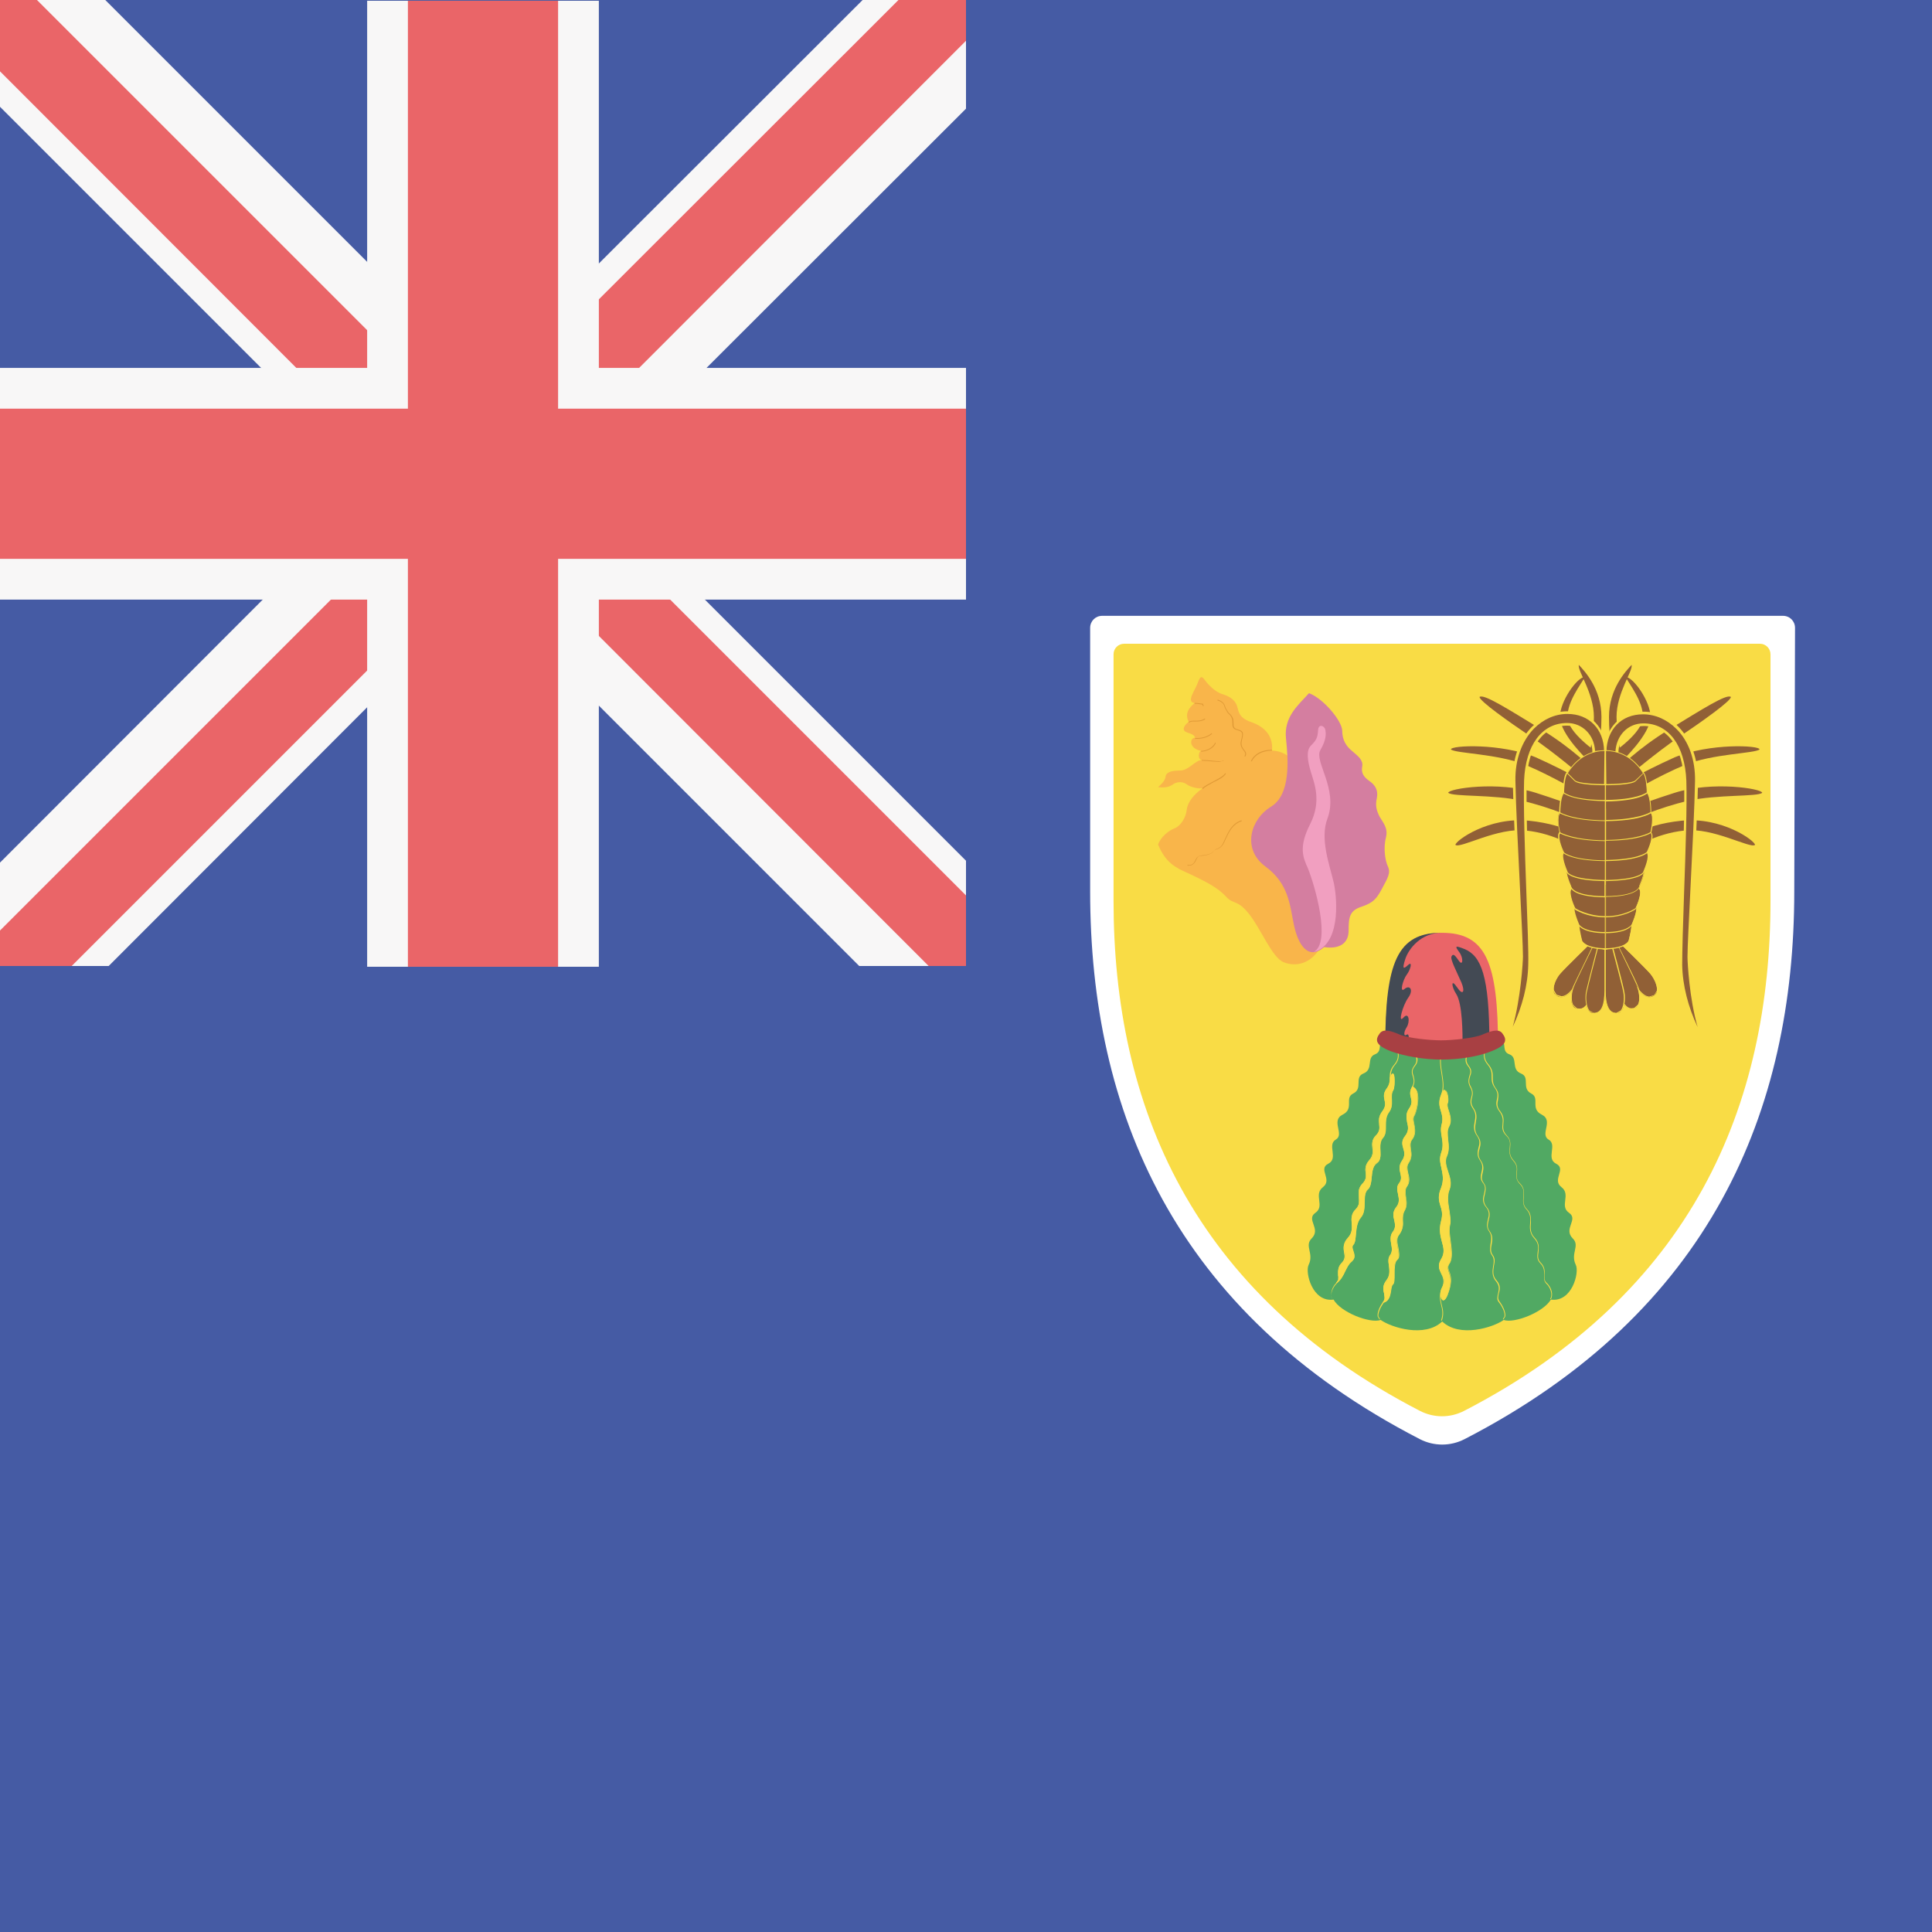 <?xml version="1.0" encoding="utf-8"?>
<!-- Generator: Adobe Illustrator 18.1.1, SVG Export Plug-In . SVG Version: 6.00 Build 0)  -->
<svg version="1.1" id="Flag" class="flag-tc" xmlns="http://www.w3.org/2000/svg" xmlns:xlink="http://www.w3.org/1999/xlink" x="0px" y="0px"
	 viewBox="0 0 512 512" style="enable-background:new 0 0 512 512;" xml:space="preserve">
<style type="text/css">
	.flag-tc .st0{fill:#455BA4;}
	.flag-tc .st1{fill:#FFFFFF;}
	.flag-tc .st2{fill:#F9DC45;}
	.flag-tc .st3{fill:#F9B54A;}
	.flag-tc .st4{fill:#D47EA0;}
	.flag-tc .st5{fill:#F19FC0;}
	.flag-tc .st6{fill:#E09A36;}
	.flag-tc .st7{fill:#51A963;}
	.flag-tc .st8{fill:#EA6568;}
	.flag-tc .st9{fill:#434A54;}
	.flag-tc .st10{fill:#A84043;}
	.flag-tc .st11{fill:#916036;}
	.flag-tc .st12{fill-rule:evenodd;clip-rule:evenodd;fill:#455BA4;}
	.flag-tc .st13{fill:#F8F7F7;}
	.flag-tc .st14{fill-rule:evenodd;clip-rule:evenodd;fill:#F8F7F7;}
	.flag-tc .st15{fill-rule:evenodd;clip-rule:evenodd;fill:#EA6568;}
</style>
<rect x="0" y="0" class="st0" width="512" height="512"/>
<path class="st1" d="M475.5,236.2c0,58.2-22.2,111.6-87.4,145.2c-3.7,1.9-8.1,1.9-11.8,0c-65.2-33.6-87.4-87-87.4-145.2v-69.8
	c0-1.8,1.4-3.2,3.2-3.2h180.4c1.8,0,3.2,1.4,3.2,3.2L475.5,236.2z"/>
<path class="st2" d="M469.2,238.7c0,54.2-20.6,103.9-81.2,135.2c-3.7,1.9-8,1.9-11.7,0c-60.6-31.3-81.2-81.1-81.2-135.2v-65.3
	c0-1.6,1.3-2.8,2.8-2.8h168.5c1.6,0,2.8,1.3,2.8,2.8V238.7z"/>
<path class="st3" d="M341.6,200.5c-1.3-0.9-2.6-1.5-4.5-1.6c0.4-4.6-2.9-6.6-5.4-7.5c-2.4-0.8-3.3-1.8-3.7-3.7
	c-0.4-1.9-1.7-3-3.9-3.7c-2.2-0.6-4.1-2.8-4.9-3.9c-0.8-1.1-1.2-0.8-1.8,0.9c-0.6,1.8-3.2,5.1-0.8,5.3c-1.7,1.4-2.6,2.9-1.6,5
	c-1.2,0.9-2,2.3-0.4,2.8c1.6,0.5,2,0.9,2.1,1.4c-1.4,0-1.8,2.8,1.6,3.5c-0.7,0.1-1,2.4,0.3,2.4c-1.9,0-3.5,2.8-5.9,2.8
	c-2.4,0-3.7,0.5-3.8,1.6c-0.1,1.1-1.4,2.3-2,2.8c1.8,0.2,2.9,0,3.9-0.7c0.9-0.7,2.5-0.9,3.6-0.1c1,0.8,3.3,1.3,4.3,1.1
	c-2.3,1.6-4,3.7-4.2,5.7c-0.2,2-1.6,4.3-3.2,4.9c-1.6,0.6-3.7,2.3-4.4,4.3c2,4.9,4.8,6.2,7.7,7.5c5,2.3,8.2,4,10.3,6.3
	c2.1,2.3,2.9,0.6,6.1,4.6c3.2,4,6.1,11.6,9.2,12.8c3.2,1.3,7.1,0.4,9.5-3.6C352,247.5,353.5,207.2,341.6,200.5z"/>
<path class="st4" d="M346.9,183.7c-2.9,3.2-6.7,6.3-6.1,12c0.6,5.7,1.3,14.9-4,18.1s-7.8,11.1-1.5,15.8c6.3,4.6,6.5,10.3,7.6,15.5
	c1.1,5.3,3.8,9.5,8,5.9c4.2,0.6,6.5-1.1,6.5-4.4c0-3.4,0.2-5.3,3.4-6.3c3.2-1.1,4-2.1,5.5-4.9c1.5-2.8,2.3-4.1,1.5-5.8
	c-0.8-1.7-1.2-5.1-0.5-7.7c0.6-2.5-0.8-3.9-1.7-5.5c-0.8-1.6-1.2-2.9-0.7-5c0.4-2.1-0.6-3.5-2.1-4.5c-1.5-1.1-2.1-2.1-1.8-3.8
	c0.3-1.7-1.1-2.7-2.6-4c-1.6-1.3-2.7-2.9-2.7-5.5C355.6,191,350.7,185.1,346.9,183.7z"/>
<path class="st5" d="M348.1,252.3c7-1.8,6.4-13.3,5.4-18.2c-1.1-4.8-3.8-11.8-1.7-17.2c2.9-7.8-3.6-15.1-1.9-18.1
	c1.7-2.9,1.5-4.5,1.3-5.5c-0.2-0.9-1.8-1.7-1.9,0.3c-0.1,2-0.6,2.7-1.9,4c-1.3,1.3-0.9,4,0,7c0.9,3,2.9,7.7-0.2,13.8
	c-3.1,6.1-1.9,8.8-0.6,11.7C348.4,234.5,352.9,249.9,348.1,252.3z"/>
<polygon class="st6" points="319,187.1 318.8,187.1 318.6,186.7 317.1,186.5 316.6,186.5 316.6,186.3 317.1,186.3 318.8,186.5 "/>
<path class="st6" d="M315.1,191.5l-0.1-0.2c0.5-0.3,1-0.3,1.7-0.3c0.8,0,1.7,0,2.6-0.6l0.1,0.2c-0.9,0.6-1.9,0.6-2.7,0.6
	C316,191.2,315.5,191.2,315.1,191.5z"/>
<path class="st6" d="M316.7,195.8v-0.2c1.1,0,2.8,0,4.4-1.3l0.1,0.2C319.6,195.8,317.8,195.8,316.7,195.8z"/>
<path class="st6" d="M318.3,199.2V199c1.2,0,3.2-0.8,3.7-2.2l0.2,0.1C321.6,198.5,319.4,199.2,318.3,199.2z"/>
<path class="st6" d="M323.1,201.9c-0.5,0-1.1-0.1-1.8-0.1c-0.9-0.1-1.9-0.2-2.8-0.2l0-0.2c0.9,0,1.9,0.1,2.8,0.2
	c1.3,0.1,2.6,0.3,2.8-0.1l0.2,0.1L323.1,201.9z"/>
<path class="st6" d="M318.8,209.1l-0.2-0.2c0.7-0.7,1.8-1.2,2.9-1.8c1.3-0.7,2.7-1.4,3.2-2.2l0.2,0.1c-0.5,0.9-1.8,1.6-3.3,2.3
	C320.6,207.9,319.4,208.4,318.8,209.1z"/>
<path class="st6" d="M330,200.5l-0.2-0.1c0.4-0.7,0.1-1.1-0.3-1.6c-0.4-0.6-1-1.2-0.6-2.6c0.5-2,0.5-2.3-1.3-2.8c-1-0.3-1-1-1-1.7
	c0-0.8,0-1.8-1.2-2.7l-0.8-1.4c-0.2-0.8-0.4-1.5-2-2l0.1-0.2c1.6,0.5,1.9,1.4,2.1,2.2l0.8,1.3c1.3,1,1.3,2,1.3,2.8
	c0,0.7,0,1.2,0.8,1.5c2,0.5,1.9,1,1.4,3.1c-0.3,1.2,0.2,1.9,0.6,2.4C330.1,199.2,330.5,199.7,330,200.5z"/>
<path class="st6" d="M331.7,201.8l-0.2-0.1c0.9-1.9,2.8-3,5.6-3v0.2C334.4,199,332.6,200,331.7,201.8z"/>
<path class="st6" d="M315.1,229.4l-0.4,0l0-0.2c0.9,0.2,1.6-0.2,2-1.1l0.1-0.2c0.3-0.6,0.6-1.1,1.6-1.2c1.3-0.1,2.7-0.4,3.1-1.1
	l0.8-0.6c0.6-0.2,1.3-0.4,1.9-1.7l0.5-1.1c0.9-1.9,1.8-4,4.3-4.8l0.1,0.2c-2.4,0.8-3.3,2.7-4.2,4.6l-0.5,1.1
	c-0.7,1.4-1.5,1.6-2.1,1.8l-0.7,0.4c-0.5,1.1-2.8,1.3-3.2,1.3c-0.9,0-1.1,0.4-1.4,1.1l-0.1,0.2C316.5,228.9,315.9,229.4,315.1,229.4
	z"/>
<path class="st7" d="M398,275.1c1.2,1.7,0,3.6,2,4.3c2.4,0.9,0.3,4,3.1,5.1c2.5,1,0,3.9,2.7,5.3c2.4,1.2-0.4,4,2.8,5.6
	c3.2,1.6-0.6,5.2,1.8,6.6c2.4,1.4-0.8,5,2,6.4c2.8,1.4-1.2,4.2,1.4,6.2c2.6,2-0.6,5,2,6.8c2.6,1.8-1.6,4.2,1,6.8c2,2-0.7,3.9,0.8,7
	c1,2-1,10-6.6,9.2c-2,3.4-9.8,6.4-12.5,5.4c-2.8,2-11.7,4.8-16.3,0.4c-4.6,4.4-13.5,1.6-16.3-0.4c-2.8,1-10.6-2-12.5-5.4
	c-5.6,0.8-7.6-7.2-6.6-9.2c1.5-3-1.2-5,0.8-7c2.6-2.6-1.6-5,1-6.8c2.6-1.8-0.6-4.8,2-6.8c2.6-2-1.4-4.8,1.4-6.2c2.8-1.4-0.4-5,2-6.4
	c2.4-1.4-1.4-5,1.8-6.6c3.2-1.6,0.4-4.4,2.8-5.6c2.7-1.3,0.2-4.3,2.7-5.3c2.8-1.1,0.7-4.2,3.1-5.1c2-0.8,0.7-2.7,2-4.4
	C372.1,277.4,390.4,279,398,275.1z"/>
<path class="st2" d="M353.1,344.3c-0.6-0.9-0.4-2.9,1-4.3c0.6-0.6,0.6-1.3,0.5-2.1c0-1-0.1-2.1,1-3.2c0.9-0.9,0.8-1.8,0.6-2.8
	c-0.2-1.1-0.3-2.4,1-3.8c1.2-1.3,1.1-2.6,1-3.9c-0.1-1.3-0.1-2.5,1-3.6c1.1-1.1,1-2.1,0.9-3.3c-0.1-1.2-0.2-2.3,0.9-3.5
	c1.1-1.1,1-2,0.9-2.9c-0.1-1-0.2-2,0.9-3.3c1.1-1.2,1-2.2,0.9-3.3c-0.1-1.1-0.2-2.2,0.9-3.3c1.1-1.1,1-2,0.9-3
	c-0.1-1-0.2-2.1,0.8-3.4c1-1.3,0.8-2.2,0.6-3.1c-0.2-0.9-0.3-1.8,0.6-3c0.8-1.1,0.8-2,0.8-2.9c0-1,0-2.1,1.2-3.5
	c1.1-1.3,1-2.3,0.9-3.3c-0.1-1-0.2-2,0.9-3.1l0.2,0.2c-1.1,1.1-1,2-0.9,2.9c0.1,1,0.2,2.1-0.9,3.4c-1.1,1.3-1.1,2.3-1.1,3.3
	c0,0.9,0,1.9-0.9,3c-0.8,1.1-0.7,2-0.5,2.9c0.2,1,0.4,2-0.7,3.3c-0.9,1.2-0.9,2.2-0.8,3.2c0.1,1,0.2,2-1,3.2c-1.1,1.1-1,2.1-0.9,3.1
	c0.1,1.1,0.2,2.2-0.9,3.5c-1.1,1.2-1,2.1-0.9,3.1c0.1,1,0.2,2-0.9,3.1c-1.1,1.1-1,2.1-0.9,3.3c0.1,1.2,0.2,2.3-0.9,3.5
	c-1,1-1,2.2-0.9,3.5c0.1,1.3,0.2,2.7-1.1,4.1c-1.2,1.3-1.1,2.5-0.9,3.6c0.1,1,0.3,2-0.7,3c-1.1,1.1-1,2.1-1,3.1
	c0,0.8,0.1,1.6-0.6,2.3c-0.9,0.9-1.8,2.9-1,4L353.1,344.3z"/>
<path class="st2" d="M365.6,349.7l-0.5-0.8c-0.2-1.1,0.6-2.8,1.5-4c0.5-0.7,0.3-1.3,0.2-2.1c-0.2-1-0.5-2.1,0.6-3.5
	c1.1-1.3,0.8-2.6,0.7-3.8c-0.2-1.1-0.3-2.1,0.3-2.9c0.6-0.8,0.5-1.8,0.3-2.8c-0.2-1.2-0.4-2.4,0.5-3.5c0.7-1,0.5-1.9,0.3-2.9
	c-0.3-1.1-0.5-2.2,0.5-3.5c1-1.2,0.7-2.3,0.5-3.4c-0.2-1-0.5-2,0.3-3c0.7-0.9,0.5-1.7,0.3-2.6c-0.2-0.9-0.5-2,0.5-3.4
	c0.8-1.2,0.6-2.2,0.3-3.1c-0.3-1-0.6-2.1,0.5-3.4c1-1.3,0.8-2.4,0.5-3.6c-0.2-1.1-0.4-2.3,0.5-3.6c0.9-1.3,0.7-2.1,0.5-2.9
	c-0.2-0.8-0.4-1.6,0.3-2.9c0.7-1.2,0.4-2,0.2-2.8c-0.3-0.8-0.5-1.6,0.4-2.8c0.8-1,0.6-1.8,0.3-2.7c-0.3-0.9-0.6-1.9,0.5-3.3l0.2,0.1
	c-1,1.3-0.7,2.2-0.4,3.1c0.3,0.9,0.5,1.8-0.4,2.9c-0.9,1.1-0.7,1.8-0.4,2.6c0.2,0.8,0.5,1.7-0.2,3c-0.6,1.2-0.5,2-0.3,2.7
	c0.2,0.8,0.4,1.7-0.5,3.1c-0.9,1.2-0.6,2.3-0.4,3.4c0.2,1.2,0.5,2.4-0.6,3.7c-1,1.3-0.7,2.2-0.4,3.2c0.3,1,0.6,2-0.4,3.3
	c-0.9,1.3-0.7,2.3-0.4,3.2c0.2,0.9,0.4,1.8-0.4,2.8c-0.7,0.9-0.5,1.8-0.3,2.8c0.3,1.1,0.6,2.3-0.5,3.6c-1,1.2-0.8,2.2-0.5,3.3
	c0.2,1,0.5,2-0.3,3.1c-0.8,1.1-0.6,2.3-0.4,3.4c0.2,1.1,0.3,2.1-0.4,3c-0.6,0.8-0.5,1.7-0.3,2.8c0.2,1.2,0.4,2.7-0.7,4
	c-1.1,1.3-0.8,2.3-0.6,3.3c0.2,0.8,0.4,1.5-0.2,2.3c-0.8,1.1-1.7,2.8-1.5,3.8l0.4,0.6L365.6,349.7z"/>
<path class="st2" d="M382.1,350l-0.2-0.1c0.6-1.7,0.3-2.9,0-4.1c-0.3-1.3-0.6-2.6,0.2-4.5c0.8-1.7,0.3-2.8-0.2-3.8
	c-0.5-1.1-1-2.1,0-3.8c1-1.6,0.7-3,0.2-4.7c-0.4-1.5-0.8-3.2-0.2-5.4c0.5-1.8,0.2-3-0.2-4.1c-0.4-1.3-0.7-2.6,0.2-4.7
	c0.8-2.1,0.4-3.7,0.1-5.2c-0.3-1.3-0.6-2.6-0.1-4c0.6-1.6,0.4-2.9,0.2-4.2c-0.2-1.1-0.4-2.3,0-3.6c0.3-1.2,0.1-2.2-0.2-3.2
	c-0.4-1.3-0.8-2.5,0-4.5c0.7-1.8,0.4-3.6,0.1-5.6c-0.3-1.8-0.6-3.7-0.1-5.7l0.2,0.1c-0.5,2-0.2,3.8,0.1,5.7c0.3,2,0.6,3.9-0.1,5.7
	c-0.8,1.9-0.4,3.1,0,4.3c0.3,1,0.6,2,0.2,3.3c-0.4,1.3-0.2,2.4,0,3.5c0.2,1.3,0.4,2.7-0.2,4.4c-0.5,1.4-0.2,2.6,0.1,3.9
	c0.4,1.5,0.8,3.2-0.1,5.3c-0.8,2.1-0.5,3.3-0.1,4.6c0.3,1.2,0.6,2.4,0.2,4.2c-0.6,2.1-0.1,3.8,0.2,5.3c0.4,1.7,0.8,3.1-0.3,4.8
	c-1,1.6-0.5,2.5,0,3.6c0.5,1,1,2.2,0.2,4c-0.8,1.8-0.5,3.1-0.2,4.4C382.4,347,382.7,348.3,382.1,350z"/>
<path class="st2" d="M411,344.3l-0.2-0.1c0.8-1.1,0-3.1-1-4c-0.7-0.7-0.6-1.5-0.6-2.3c0-1,0.1-2-1-3.1c-1-1-0.8-2-0.7-3
	c0.2-1.1,0.3-2.3-0.9-3.6c-1.3-1.4-1.2-2.8-1.1-4.1c0.1-1.2,0.1-2.4-0.9-3.5c-1.1-1.1-1-2.3-0.9-3.5c0.1-1.2,0.2-2.2-0.9-3.3
	c-1.1-1.1-1-2.1-0.9-3.1c0.1-0.9,0.2-1.9-0.9-3.1c-1.1-1.2-1-2.4-0.9-3.5c0.1-1.1,0.2-2.1-0.9-3.1c-1.2-1.2-1.1-2.1-1-3.2
	c0.1-1,0.1-2-0.8-3.2c-1.1-1.4-0.9-2.4-0.7-3.3c0.2-0.9,0.3-1.7-0.5-2.9c-0.9-1.2-0.9-2.1-0.9-3c0-1,0-2-1.1-3.3
	c-1.1-1.3-1-2.4-0.9-3.4c0.1-1,0.2-1.9-0.9-2.9l0.2-0.2c1.1,1.1,1,2.1,0.9,3.1c-0.1,1-0.2,2,0.9,3.3c1.2,1.4,1.2,2.5,1.2,3.5
	c0,0.9,0,1.8,0.8,2.9c0.9,1.2,0.7,2.1,0.6,3c-0.2,1-0.4,1.9,0.6,3.1c1,1.3,0.9,2.3,0.8,3.4c-0.1,1-0.1,1.9,0.9,3
	c1.1,1.1,1,2.2,0.9,3.3c-0.1,1-0.2,2.1,0.9,3.3c1.1,1.2,1,2.3,0.9,3.3c-0.1,1-0.2,1.9,0.9,2.9c1.1,1.1,1,2.3,0.9,3.5
	c-0.1,1.2-0.2,2.2,0.9,3.3c1.1,1.1,1,2.3,1,3.6c-0.1,1.3-0.2,2.7,1,3.9c1.3,1.4,1.1,2.6,1,3.8c-0.1,1-0.3,1.9,0.6,2.8
	c1.1,1.1,1.1,2.2,1,3.2c0,0.8-0.1,1.5,0.5,2.1C411.4,341.3,411.6,343.3,411,344.3z"/>
<path class="st2" d="M398.4,349.7l-0.1-0.2l0.4-0.6c0.2-1-0.6-2.7-1.5-3.8c-0.6-0.7-0.4-1.5-0.2-2.3c0.2-1,0.5-2-0.6-3.3
	c-1.1-1.3-0.9-2.8-0.7-4c0.2-1,0.3-2-0.3-2.8c-0.7-0.9-0.5-1.9-0.4-3c0.2-1.1,0.4-2.3-0.4-3.4c-0.8-1.1-0.5-2.1-0.3-3.1
	c0.3-1.1,0.5-2.1-0.5-3.3c-1.1-1.3-0.8-2.5-0.5-3.6c0.2-1,0.5-1.9-0.3-2.8c-0.8-1-0.6-1.9-0.4-2.8c0.2-0.9,0.5-1.9-0.4-3.2
	c-0.9-1.3-0.6-2.3-0.4-3.3c0.3-1,0.5-2-0.4-3.2c-1-1.4-0.8-2.6-0.6-3.7c0.2-1.1,0.4-2.2-0.4-3.4c-1-1.4-0.7-2.3-0.5-3.1
	c0.2-0.7,0.4-1.5-0.3-2.7c-0.7-1.3-0.4-2.2-0.2-3c0.3-0.8,0.5-1.5-0.4-2.6c-0.9-1.1-0.6-2-0.4-2.9c0.3-0.9,0.6-1.8-0.4-3.1l0.2-0.1
	c1.1,1.4,0.7,2.4,0.5,3.3c-0.3,0.8-0.5,1.6,0.3,2.7c1,1.2,0.7,2,0.4,2.8c-0.2,0.8-0.5,1.6,0.2,2.8c0.7,1.3,0.5,2.1,0.3,2.9
	c-0.2,0.8-0.4,1.6,0.5,2.9c0.9,1.3,0.7,2.5,0.5,3.6c-0.2,1.2-0.4,2.3,0.5,3.6c1,1.4,0.8,2.4,0.5,3.4c-0.3,1-0.5,1.9,0.3,3.1
	c1,1.4,0.7,2.5,0.5,3.4c-0.2,0.9-0.4,1.6,0.3,2.6c0.8,1,0.5,2,0.3,3c-0.3,1.1-0.5,2.2,0.5,3.4c1.1,1.3,0.8,2.4,0.5,3.5
	c-0.2,1-0.5,1.9,0.3,2.9c0.9,1.2,0.7,2.4,0.5,3.5c-0.2,1-0.3,2,0.3,2.8c0.7,0.9,0.5,1.9,0.3,2.9c-0.2,1.3-0.4,2.6,0.7,3.8
	c1.2,1.4,0.9,2.5,0.6,3.5c-0.2,0.8-0.3,1.4,0.2,2.1c0.9,1.2,1.7,2.9,1.5,4L398.4,349.7z"/>
<path class="st2" d="M368.5,285.5c0,0.9,0,1.8-0.8,2.9c-1.8,2.4,0.8,3.6-1.2,6.2c-2,2.6,0.4,4.2-1.8,6.4c-2.2,2.2,0.4,4.2-1.8,6.6
	c-2.2,2.4,0.4,4-1.8,6.2c-2.2,2.2,0.4,4.6-1.8,6.8c-2.2,2.2,0.4,5-2,7.6c-2.4,2.6,0.4,4.6-1.6,6.6c-2,2-0.2,4-1.6,5.4
	c2.4-1.8,2.4-4.6,4.2-6c1.8-1.4-0.6-3.4,0.4-4.4c1-1,0.2-5.2,2-7.2c1.8-2,0.2-6,1.8-7.4c1.6-1.4,0.4-5.6,2.4-7c2-1.4,0-4.8,1.6-6.6
	c1.6-1.8,0-4.6,1.6-6.8c1.6-2.2,0.1-4.2,1.2-6C369.8,288,369.8,282.2,368.5,285.5z"/>
<path class="st2" d="M354.2,340.1l-0.1-0.2c0.6-0.6,0.6-1.3,0.5-2.1c0-1-0.1-2.1,1-3.2c0.9-0.9,0.8-1.8,0.6-2.8
	c-0.2-1.1-0.3-2.4,1-3.8c1.2-1.3,1.1-2.6,1-3.9c-0.1-1.3-0.1-2.5,1-3.6c1.1-1.1,1-2.1,0.9-3.3c-0.1-1.2-0.2-2.3,0.9-3.5
	c1.1-1.1,1-2,0.9-2.9c-0.1-1-0.2-2,0.9-3.3c1.1-1.2,1-2.2,0.9-3.3c-0.1-1.1-0.2-2.2,0.9-3.3c1.1-1.1,1-2,0.9-3
	c-0.1-1-0.2-2.1,0.8-3.4c1-1.3,0.8-2.2,0.6-3.1c-0.2-0.9-0.3-1.8,0.6-3c0.8-1.1,0.8-2,0.8-2.8v0l0,0c0.4-1,0.6-1.1,0.7-1.1l0.3,0.2
	c0.4,0.7,0.3,3.7-0.1,4.3c-0.5,0.8-0.5,1.6-0.4,2.5c0.1,1.1,0.1,2.2-0.8,3.5c-0.8,1.1-0.8,2.3-0.8,3.5c0,1.2,0,2.4-0.8,3.3
	c-0.7,0.8-0.7,2-0.6,3.2c0.1,1.3,0.1,2.7-1,3.4c-1,0.7-1.2,2.2-1.3,3.7c-0.1,1.3-0.3,2.6-1.1,3.3c-0.7,0.6-0.8,1.9-0.8,3.3
	c0,1.5-0.1,3-1,4.1c-1,1.1-1.2,2.9-1.3,4.5c-0.1,1.2-0.2,2.2-0.7,2.7c-0.4,0.4-0.2,1,0,1.6c0.3,0.9,0.6,1.9-0.4,2.8
	c-0.8,0.6-1.2,1.6-1.7,2.5C356.1,337.8,355.5,339.1,354.2,340.1z M368.6,285.6c0,0.8,0,1.8-0.9,2.9c-0.8,1.1-0.7,2-0.5,2.9
	c0.2,1,0.4,2-0.7,3.3c-0.9,1.2-0.9,2.2-0.8,3.2c0.1,1,0.2,2-1,3.2c-1.1,1.1-1,2.1-0.9,3.1c0.1,1.1,0.2,2.2-0.9,3.5
	c-1.1,1.2-1,2.1-0.9,3.1c0.1,1,0.2,2-0.9,3.1c-1.1,1.1-1,2.1-0.9,3.3c0.1,1.2,0.2,2.3-0.9,3.5c-1,1-1,2.2-0.9,3.5
	c0.1,1.3,0.2,2.7-1.1,4.1c-1.2,1.3-1.1,2.5-0.9,3.6c0.1,1,0.3,2-0.7,3c-1.1,1.1-1,2.1-1,3.1l-0.2,1.6c0.9-0.9,1.3-1.9,1.8-2.8
	c0.5-1,0.9-2,1.8-2.6c1-0.7,0.7-1.7,0.4-2.5c-0.2-0.7-0.5-1.4,0-1.8c0.4-0.4,0.5-1.4,0.6-2.5c0.1-1.5,0.3-3.5,1.4-4.6
	c0.9-1,0.9-2.5,0.9-4c0-1.4,0-2.7,0.9-3.4c0.7-0.6,0.8-1.9,1-3.2c0.2-1.5,0.3-3.1,1.4-3.8c1-0.7,0.9-1.9,0.9-3.2
	c-0.1-1.2-0.1-2.4,0.7-3.3c0.8-0.9,0.8-2,0.8-3.2c0-1.2,0-2.5,0.8-3.6c0.8-1.2,0.8-2.3,0.7-3.3c0-0.9-0.1-1.8,0.4-2.7
	c0.3-0.5,0.4-3.4,0.1-4l-0.1-0.1C369.2,284.6,369,284.7,368.6,285.6z"/>
<path class="st2" d="M374.3,288c-1.4,2.6,1,3.2-0.8,5.8c-1.8,2.6,1,4.6-1,7.2s1,4-0.8,6.6c-1.8,2.6,0.8,4-0.8,6
	c-1.6,2,1.2,4-0.8,6.4c-2,2.4,0.8,4.2-0.8,6.4c-1.6,2.2,0.6,4.6-0.8,6.4c-1.4,1.8,1,4.4-1,6.8c-2,2.4,0.4,4-0.8,5.6
	c2.4-0.8,1.5-4.1,2.4-4.8c0.9-0.7-0.3-5.3,1.1-6.5c1.4-1.2-0.9-4.9,0.4-6.5c2.2-2.7,0.3-4.5,1.6-6.6c1.3-2.1-0.5-4.8,0.5-6.2
	c1.7-2.4-0.7-4.5,0.5-6.3c1.8-2.5-0.3-4.5,0.9-6.2c1.9-2.5-0.2-5,0.6-6.3C375.5,294.5,376.7,288.9,374.3,288z"/>
<path class="st2" d="M366.4,345.2l0.2-0.3c0.5-0.7,0.3-1.3,0.2-2.1c-0.2-1-0.5-2.1,0.6-3.5c1-1.3,0.8-2.6,0.7-3.8
	c-0.2-1.1-0.3-2.1,0.3-2.9c0.6-0.8,0.5-1.8,0.3-2.8c-0.2-1.2-0.4-2.4,0.5-3.5c0.7-1,0.5-1.9,0.3-2.9c-0.3-1.1-0.5-2.2,0.5-3.5
	c1-1.2,0.7-2.3,0.5-3.4c-0.2-1-0.5-2,0.3-3c0.7-0.9,0.5-1.7,0.3-2.6c-0.2-0.9-0.5-2,0.5-3.4c0.8-1.2,0.6-2.2,0.3-3.1
	c-0.3-1-0.6-2.1,0.5-3.4c1-1.3,0.8-2.4,0.5-3.6c-0.2-1.1-0.4-2.3,0.5-3.6c0.9-1.3,0.7-2.1,0.5-2.9c-0.2-0.8-0.4-1.6,0.3-2.9l0-0.1
	l0.1,0c0.6,0.2,1,0.7,1.3,1.4c0.7,2.1-0.2,5.6-0.8,6.5c-0.3,0.5-0.2,1.2,0,2c0.2,1.2,0.6,2.8-0.6,4.3c-0.5,0.7-0.4,1.5-0.3,2.4
	c0.2,1.1,0.4,2.4-0.6,3.8c-0.5,0.8-0.3,1.6-0.1,2.6c0.3,1.1,0.6,2.4-0.4,3.7c-0.4,0.6-0.3,1.5-0.2,2.5c0.2,1.2,0.4,2.5-0.3,3.7
	c-0.5,0.9-0.5,1.7-0.5,2.6c0.1,1.1,0.1,2.4-1.1,4c-0.6,0.8-0.4,2-0.1,3.3c0.2,1.3,0.5,2.6-0.3,3.2c-0.7,0.6-0.7,2.3-0.7,3.8
	c0,1.3,0,2.3-0.4,2.7c-0.3,0.2-0.4,0.8-0.5,1.5c-0.2,1.2-0.4,2.8-1.9,3.3L366.4,345.2z M374.3,288.2c-0.6,1.1-0.4,1.9-0.2,2.6
	c0.2,0.8,0.4,1.7-0.5,3.1c-0.9,1.2-0.6,2.3-0.4,3.4c0.2,1.2,0.5,2.4-0.6,3.7c-1,1.3-0.7,2.2-0.4,3.2c0.3,1,0.6,2-0.4,3.3
	c-0.9,1.3-0.7,2.3-0.4,3.2c0.2,0.9,0.4,1.8-0.4,2.8c-0.7,0.9-0.5,1.8-0.3,2.8c0.3,1.1,0.6,2.3-0.5,3.6c-1,1.2-0.8,2.2-0.5,3.3
	c0.2,1,0.5,2-0.3,3.1c-0.8,1.1-0.6,2.3-0.4,3.4c0.2,1.1,0.3,2.1-0.4,3c-0.6,0.8-0.5,1.8-0.3,2.8c0.2,1.2,0.4,2.7-0.7,4
	c-1.1,1.3-0.8,2.3-0.6,3.3c0.2,0.7,0.3,1.3,0,2c1.2-0.6,1.3-1.9,1.5-3c0.1-0.7,0.2-1.4,0.6-1.7c0.4-0.3,0.3-1.4,0.3-2.5
	c0-1.5,0-3.3,0.8-4c0.7-0.6,0.4-1.7,0.2-3c-0.2-1.3-0.5-2.6,0.2-3.5c1.2-1.5,1.1-2.7,1.1-3.8c0-0.9-0.1-1.8,0.5-2.7
	c0.7-1.1,0.5-2.4,0.3-3.5c-0.2-1-0.3-2,0.2-2.7c0.9-1.2,0.6-2.4,0.3-3.5c-0.2-1-0.4-1.9,0.2-2.7c1-1.3,0.8-2.5,0.6-3.6
	c-0.1-0.9-0.3-1.8,0.3-2.6c1.1-1.5,0.8-2.9,0.6-4.1c-0.2-0.8-0.3-1.6,0-2.1c0.6-0.9,1.5-4.4,0.8-6.3L374.3,288.2z"/>
<path class="st2" d="M382,290.2c-1.4,3.5,1,4.9,0.2,7.6c-0.8,2.8,1,4.9-0.2,7.9c-1.2,3,1.6,5.3,0,9.3c-1.6,3.9,1,4.9,0,8.8
	c-1.2,4.5,2,6.9,0,10.1c-2,3.2,2.3,4.2,0.2,7.6c-1,1.6,0.1,5.7,1.7,0.8c1.6-4.9-1.2-5.5,0.2-7.5c1.4-2-0.5-7.3,0.1-10.1
	c0.6-2.8-1.4-6.6-0.1-9.6c1.3-3-2-6.2-0.7-8.8c1.3-2.6-0.6-5.8,0.6-7.9c1.2-2.1-0.9-4.9-0.4-6.1C384.1,291.2,383.1,286.8,382,290.2z
	"/>
<path class="st2" d="M382.5,344.6l-0.5-0.4c-0.4-0.7-0.4-2.1,0.1-2.9c1-1.6,0.5-2.7-0.1-3.8c-0.6-1.1-1.1-2.2-0.1-3.8
	c1-1.6,0.7-3,0.2-4.7c-0.4-1.5-0.8-3.2-0.2-5.4c0.5-1.8,0.2-3-0.2-4.1c-0.4-1.3-0.7-2.6,0.2-4.7c0.8-2.1,0.4-3.7,0.1-5.2
	c-0.3-1.3-0.6-2.6-0.1-4c0.6-1.6,0.4-2.9,0.2-4.2c-0.2-1.1-0.4-2.3,0-3.6c0.3-1.2,0.1-2.2-0.2-3.2c-0.4-1.2-0.8-2.5,0-4.5
	c0.3-0.9,0.6-1.3,0.9-1.3l0.5,0.3c0.5,0.7,0.7,2.6,0.4,3.3c-0.2,0.4,0,1.2,0.3,2c0.4,1.2,0.8,2.8,0.1,4.1c-0.6,1-0.4,2.2-0.3,3.6
	c0.2,1.4,0.3,2.9-0.3,4.3c-0.6,1.2-0.2,2.6,0.3,4.1c0.5,1.5,1,3.1,0.4,4.7c-0.7,1.7-0.4,3.6-0.1,5.4c0.2,1.5,0.5,2.9,0.2,4.1
	c-0.3,1.2,0,2.9,0.2,4.5c0.3,2.2,0.5,4.4-0.3,5.6c-0.6,0.8-0.4,1.4-0.1,2.2c0.4,1,0.8,2.5-0.1,5.2
	C383.5,343.8,383,344.6,382.5,344.6z M382.9,289c-0.1,0-0.4,0.1-0.7,1.2c-0.8,1.9-0.4,3.1,0,4.3c0.3,1,0.6,2,0.2,3.3
	c-0.4,1.3-0.2,2.4,0,3.5c0.2,1.3,0.4,2.7-0.2,4.4c-0.5,1.4-0.2,2.6,0.1,3.9c0.4,1.5,0.8,3.2-0.1,5.3c-0.8,2.1-0.5,3.3-0.1,4.6
	c0.3,1.2,0.6,2.4,0.2,4.2c-0.6,2.1-0.1,3.8,0.2,5.3c0.4,1.7,0.8,3.1-0.3,4.8c-0.9,1.5-0.4,2.5,0.1,3.6c0.6,1.1,1.2,2.2,0.1,4
	c-0.5,0.7-0.5,2.1-0.1,2.7l0.3,0.2c0.1,0,0.6-0.2,1.3-2.2c0.9-2.7,0.4-4.1,0.1-5.1c-0.3-0.8-0.5-1.5,0.1-2.4
	c0.8-1.1,0.5-3.3,0.2-5.5c-0.2-1.6-0.4-3.3-0.2-4.6c0.3-1.2,0-2.6-0.2-4c-0.3-1.9-0.6-3.8,0.1-5.6c0.6-1.5,0.1-3-0.4-4.5
	c-0.5-1.5-1-2.9-0.3-4.3c0.7-1.3,0.5-2.8,0.3-4.2c-0.2-1.4-0.3-2.7,0.3-3.7c0.7-1.2,0.3-2.6-0.1-3.9c-0.3-0.9-0.5-1.6-0.3-2.2
	c0.3-0.7,0.1-2.4-0.4-3.1L382.9,289z"/>
<path class="st8" d="M397,277.5c0-22.5-3.2-30.3-14.9-30.3c-11.7,0-14.9,7.8-14.9,30.3H397L397,277.5z"/>
<path class="st9" d="M367.1,277.5c0-22.5,3.2-30.3,14.9-30.3c-5.4,0-8.7,4.2-9.6,7c-0.9,2.8-0.4,2.6,0.8,1.5
	c1.2-1.1,0.6,1.3-0.4,2.6c-1,1.3-2,5-0.6,3.8c1.4-1.2,2.5,0.2,1,2.3c-1.5,2.1-2.8,7-1.3,5.3c1.5-1.7,1.8,1.1,0.9,2.5
	c-0.9,1.4-0.8,2.6,0,2c0.8-0.6,0.7,2.3-0.1,3.4H367.1z"/>
<path class="st9" d="M394.7,276.2c0-17.6-2.2-22.9-6.6-24.7c-2.5-1-2.6-0.8-1.4,0.8c1.2,1.6,1,3.9-0.1,2.3c-1.1-1.6-1.5-1.9-1.9-1.2
	c-0.5,0.7,1.3,4,2.6,7c1,2.4,0.4,3.6-1.2,1.2s-1.5-0.2-0.2,1.8c1.7,2.6,1.7,10.5,1.7,13.7L394.7,276.2z"/>
<path class="st10" d="M382,280.8c4.7,0,9.8-0.8,13.2-2.2c4.1-1.6,4.3-3,2.9-4.8c-1-1.3-3.2-0.5-5.3,0.4c-2.1,0.9-7.9,1.5-10.9,1.5
	c-3,0-8.8-0.6-10.9-1.5c-2.1-0.9-4.3-1.7-5.3-0.4c-1.4,1.8-1.2,3.2,2.9,4.8C372.2,279.9,377.3,280.8,382,280.8z"/>
<path class="st11" d="M427.4,251c0,0,3.1,5.3,5.3,9.2c2.2,3.9,4.1,4.7,5.7,3.6c1.6-1.1,0.2-4.3-1.1-5.8c-1.3-1.5-8.5-8.5-8.5-8.5
	L427.4,251z"/>
<path class="st2" d="M437.1,264.3c-1.4,0-2.8-1.3-4.5-4.1c-2.2-3.9-5.3-9.2-5.3-9.2l0-0.1l1.6-1.7l0.1,0.1c0.1,0.1,7.2,7,8.5,8.5
	c1,1.2,2,3.2,1.8,4.6l-0.8,1.4L437.1,264.3z M427.6,251c0.4,0.7,3.2,5.5,5.3,9.1c1.6,2.7,3,4,4.2,4l1.3-0.4l0.7-1.2
	c0.2-1.4-0.8-3.3-1.7-4.4c-1.2-1.4-7.5-7.6-8.4-8.4L427.6,251z"/>
<path class="st11" d="M426.7,251.4c0,0,1.2,6.1,2.1,10.5c0.9,4.4,2.3,5.9,4.2,5.4c1.9-0.5,1.6-4,0.8-5.8c-0.8-1.9-5.3-11-5.3-11
	L426.7,251.4z"/>
<path class="st2" d="M432.4,267.5L432.4,267.5c-1.7,0-2.9-1.8-3.7-5.6c-0.9-4.4-2.1-10.5-2.1-10.5l0-0.1l2.1-1l0.1,0.1
	c0,0.1,4.6,9.1,5.3,11c0.6,1.5,0.9,3.7,0.2,5l-1.1,1L432.4,267.5z M426.9,251.4c0.2,0.8,1.3,6.3,2.1,10.4c0.7,3.6,1.9,5.4,3.4,5.4
	l0.7-0.1l1-0.9c0.6-1.2,0.3-3.4-0.2-4.8c-0.7-1.7-4.7-9.8-5.2-10.9L426.9,251.4z"/>
<path class="st11" d="M425.4,251.6c0,0,0,6.2,0,10.7c0,4.5,1.1,6.3,3.1,6.2c2-0.1,2.3-3.5,2-5.5c-0.4-2-3-11.9-3-11.9L425.4,251.6z"
	/>
<path class="st2" d="M428.4,268.6c-2.1,0-3.1-2.1-3.1-6.3c0-4.5,0-10.7,0-10.7v-0.1l2.2-0.5l0,0.1c0,0.1,2.7,9.9,3,11.9
	c0.3,1.6,0.1,3.8-0.8,5l-1.3,0.7L428.4,268.6z M425.5,251.7c0,0.8,0,6.4,0,10.6c0,4.2,1,6.2,2.9,6.1l1.1-0.6c0.8-1,1-3.2,0.7-4.8
	c-0.3-1.8-2.7-10.6-3-11.8L425.5,251.7z"/>
<path class="st11" d="M423.4,251c0,0-3.1,5.3-5.3,9.2c-2.2,3.9-4.1,4.7-5.7,3.6c-1.6-1.1-0.2-4.3,1.1-5.8c1.3-1.5,8.5-8.5,8.5-8.5
	L423.4,251z"/>
<path class="st2" d="M413.7,264.3l-1.4-0.5l-0.8-1.4c-0.2-1.4,0.8-3.4,1.8-4.6c1.3-1.5,8.4-8.4,8.5-8.5l0.1-0.1l1.6,1.6
	c0.1,0.1,0.1,0.1-5.3,9.3C416.6,262.9,415.1,264.3,413.7,264.3z M421.9,249.6c-0.8,0.8-7.2,7-8.4,8.4c-1,1.1-1.9,3-1.7,4.4l0.7,1.2
	l1.3,0.4c1.3,0,2.7-1.3,4.2-4c2.1-3.6,4.9-8.4,5.3-9.1L421.9,249.6z"/>
<path class="st11" d="M424.1,251.4c0,0-1.2,6.1-2.1,10.5c-0.9,4.4-2.3,5.9-4.2,5.4c-1.9-0.5-1.6-4-0.8-5.8c0.8-1.9,5.3-11,5.3-11
	L424.1,251.4z"/>
<path class="st2" d="M418.5,267.5l-0.7-0.1l-1.1-1c-0.6-1.3-0.4-3.5,0.2-5c0.8-1.8,5.3-10.9,5.3-11l0.1-0.1l2.1,1l0,0.1
	c0,0-1.2,6.1-2.1,10.5C421.4,265.6,420.2,267.5,418.5,267.5z M422.3,250.6c-0.5,1.1-4.5,9.1-5.2,10.9c-0.6,1.4-0.8,3.6-0.2,4.8
	l1,0.9l0.7,0.1c1.6,0,2.7-1.8,3.4-5.4c0.8-4.1,1.9-9.6,2.1-10.4L422.3,250.6z"/>
<path class="st11" d="M425.4,251.6c0,0,0,6.2,0,10.7c0,4.5-1.1,6.3-3.1,6.2c-2-0.1-2.3-3.5-2-5.5c0.4-2,3-11.9,3-11.9L425.4,251.6z"
	/>
<path class="st2" d="M422.5,268.6l-0.1,0l-1.3-0.7c-0.9-1.1-1.1-3.4-0.8-5c0.4-2,3-11.8,3-11.9l0-0.1l2.2,0.5v0.1c0,0,0,6.2,0,10.7
	C425.5,266.5,424.5,268.6,422.5,268.6z M423.5,251.2c-0.3,1.1-2.6,9.9-3,11.8c-0.3,1.5-0.1,3.7,0.7,4.8l1.1,0.6
	c2,0.1,2.9-1.9,2.9-6.1c0-4.2,0-9.8,0-10.6L423.5,251.2z"/>
<path class="st11" d="M428.8,203.8c0,0,5-5.3,13.7-10.6c8.7-5.3,15.1-9.4,16.2-8.5c0,1.1-7.5,6.4-13.7,10.6
	c-6.2,4.2-13.7,10.6-13.7,10.6L428.8,203.8z"/>
<path class="st11" d="M429.4,208.1c0,0,4.9-3.1,14.4-7.4c9.3-3.8,22.5-3.2,22.5-2.1c-1.2,1.1-12.5,1.1-20,4.2
	c-7.1,3-14.4,7.4-14.4,7.4L429.4,208.1z"/>
<path class="st11" d="M429.4,215.4c0,0,4.3-2.1,14.4-5.3c10-3.2,23.2-1.1,23.2,0c-1.2,1.1-12,0.4-19.5,2.1
	c-7.7,1.7-15.6,5.3-15.6,5.3L429.4,215.4L429.4,215.4z"/>
<path class="st11" d="M429.9,222.8c0,0,5-4.2,15.7-5.3c10.7-1.1,19.5,5.3,19.5,6.4c-1.2,1.1-11.2-4.7-18.7-3.8
	c-7.9,0.8-13.9,4.9-13.9,4.9L429.9,222.8z"/>
<path class="st11" d="M427.4,199.5c0,0,8-5.3,8-9.5c0-4.2-3.5-8.5-4.6-10.6c2,0,6.6,6.4,6.6,10.6c0,4.6-7.6,11.7-7.6,11.7
	L427.4,199.5z"/>
<path class="st11" d="M427.4,199.5c0,0-1-3.2-1-9.5c0-7.4,4.4-12.1,6-13.8c0.4,1.6-4,7.4-4,13.8c0,4.6,1.5,11.7,1.5,11.7
	L427.4,199.5z"/>
<path class="st11" d="M422,203.8c0,0-5-5.3-13.7-10.6c-8.7-5.3-15.1-9.4-16.2-8.5c0,1.1,7.5,6.4,13.7,10.6
	c6.2,4.2,13.7,10.6,13.7,10.6L422,203.8z"/>
<path class="st11" d="M421.4,208.1c0,0-4.9-3.1-14.4-7.4c-9.3-3.8-22.5-3.2-22.5-2.1c1.2,1.1,12.5,1.1,20,4.2
	c7.1,3,14.4,7.4,14.4,7.4L421.4,208.1z"/>
<path class="st11" d="M421.4,215.4c0,0-4.3-2.1-14.4-5.3c-10-3.2-23.2-1.1-23.2,0c1.2,1.1,12,0.4,19.5,2.1
	c7.7,1.7,15.6,5.3,15.6,5.3L421.4,215.4L421.4,215.4z"/>
<path class="st11" d="M420.9,222.8c0,0-5-4.2-15.7-5.3c-10.7-1.1-19.5,5.3-19.5,6.4c1.2,1.1,11.2-4.7,18.7-3.8
	c7.9,0.8,13.9,4.9,13.9,4.9L420.9,222.8z"/>
<path class="st11" d="M423.4,199.5c0,0-8-5.3-8-9.5c0-4.2,3.5-8.5,4.6-10.6c-2,0-6.6,6.4-6.6,10.6c0,4.6,7.6,11.7,7.6,11.7
	L423.4,199.5z"/>
<path class="st11" d="M423.4,199.5c0,0,1-3.2,1-9.5c0-7.4-4.4-12.1-6-13.8c-0.4,1.6,4,7.4,4,13.8c0,4.6-1.5,11.7-1.5,11.7
	L423.4,199.5z"/>
<path class="st11" d="M451.6,275.8c-3.1-7.3-4-20.2-4-22.3c0-6,1.9-35,2-46.7c0.1-11.6-7-18-14.1-18c-6,0-10.1,4.2-10.1,10.6h3
	c0-4.2,3-7.4,7-7.4c6,0,10.7,5,11.1,14.8c0.4,11.4-1.2,40.9-1,48.8C445.7,263.6,448.4,270.6,451.6,275.8z"/>
<path class="st2" d="M451.3,276c-3.7-6.2-5.9-13.4-6.1-20.3c-0.1-3.4,0.2-10.7,0.5-19.2c0.4-10.9,0.8-23.2,0.6-29.6
	c-0.4-9-4.5-14.5-10.7-14.5c-3.8,0-6.7,3.1-6.7,7.1v0.3h-3.7v-0.3c0-6.5,4.2-10.9,10.4-10.9c3.4,0,6.7,1.4,9.3,4.1
	c3.3,3.4,5.1,8.5,5.1,14.3c-0.1,6.4-0.7,18-1.2,28.3c-0.4,8.4-0.8,15.7-0.8,18.4c0,1.6,0.8,14.6,4,22.1L451.3,276z M435.5,191.7
	c6.7,0,11,5.8,11.4,15.2c0.2,6.5-0.2,18.8-0.6,29.7c-0.3,8.4-0.5,15.7-0.5,19.1c0.1,5.5,1.6,11.2,4.1,16.5
	c-2.2-7.5-2.7-17.2-2.7-18.6c0-2.7,0.4-10,0.8-18.4c0.5-10.2,1.1-21.8,1.2-28.2c0.1-5.7-1.7-10.6-4.9-13.8c-2.5-2.5-5.6-3.9-8.9-3.9
	c-5.7,0-9.6,4-9.7,10h2.4C428.3,194.9,431.4,191.7,435.5,191.7z"/>
<path class="st11" d="M399.3,275.8c3.1-7.3,4-20.2,4-22.3c0-6-1.9-35-2-46.7c-0.1-11.6,7-18,14.1-18c6,0,10.1,4.2,10.1,10.6h-3
	c0-4.2-3-7.4-7-7.4c-6,0-10.7,5-11.1,14.8c-0.4,11.4,1.2,40.9,1,48.8C405.1,263.6,402.4,270.6,399.3,275.8z"/>
<path class="st2" d="M399.5,276l-0.6-0.3c3.2-7.5,4-20.6,4-22.1c0-2.7-0.4-10-0.8-18.4c-0.5-10.2-1.1-21.9-1.2-28.3
	c-0.1-5.8,1.7-10.9,5.1-14.3c2.6-2.6,5.9-4.1,9.3-4.1c6.2,0,10.4,4.4,10.4,10.9v0.3h-3.7v-0.3c0-4-2.9-7.1-6.7-7.1
	c-6.3,0-10.4,5.6-10.7,14.5c-0.2,6.4,0.2,18.8,0.6,29.6c0.3,8.4,0.5,15.7,0.5,19.2C405.4,262.6,403.3,269.8,399.5,276z M415.4,189.2
	c-3.3,0-6.4,1.4-8.9,3.9c-3.2,3.3-5,8.2-4.9,13.8c0.1,6.4,0.7,18,1.2,28.2c0.4,8.4,0.8,15.7,0.8,18.4c0,1.4-0.6,11.1-2.7,18.6
	c2.5-5.3,4-11,4.1-16.5c0.1-3.4-0.2-10.7-0.5-19.1c-0.4-10.9-0.8-23.2-0.6-29.7c0.4-9.3,4.7-15.2,11.4-15.2c4.1,0,7.2,3.2,7.4,7.4
	h2.4C425,193.2,421.1,189.2,415.4,189.2z"/>
<path class="st11" d="M425.4,251.4c5.6-0.1,6.2-2.1,6.2-2.1s1.2-4.2,0.6-5.3c-0.6-1.1-6.9-1.1-6.9-1.1V251.4z"/>
<path class="st2" d="M425.3,251.6v-8.7h0.1c0.6,0,6.3,0,7,1.1c0.6,1.1-0.6,5.2-0.6,5.4c0,0.1-0.7,2.1-6.4,2.2L425.3,251.6z
	 M425.6,243.1v8.2c5.3-0.1,6-2,6-2c0.3-1.2,1.1-4.4,0.6-5.2C431.7,243.3,427.4,243.1,425.6,243.1z"/>
<path class="st11" d="M425.4,247.2c6,0,7-2.1,7-2.1s2-4.2,1-5.3c-1-1.1-8-1.1-8-1.1V247.2z"/>
<path class="st2" d="M425.4,247.3h-0.1v-8.7h0.1c0.3,0,7.1,0,8.1,1.1c1.1,1.1-0.9,5.3-1,5.4C432.5,245.2,431.5,247.3,425.4,247.3z
	 M425.6,238.8v8.2c5.7,0,6.8-2,6.8-2c0.5-1.2,1.8-4.3,1-5.2C432.6,239,427.6,238.8,425.6,238.8z"/>
<path class="st11" d="M425.4,243c5,0,8-2.1,8-2.1s2-4.2,1-5.3c-1-1.1-9.1-1.1-9.1-1.1V243z"/>
<path class="st2" d="M425.4,243.1h-0.1v-8.7h0.1c0.3,0,8.1,0,9.1,1.1c1.1,1.1-0.9,5.3-1,5.4l0,0l0,0
	C433.5,241,430.4,243.1,425.4,243.1z M425.6,234.6v8.2c4.6,0,7.5-1.9,7.8-2.1c0.6-1.2,1.8-4.3,1-5.1
	C433.6,234.8,427.9,234.6,425.6,234.6z"/>
<path class="st11" d="M425.4,237.6c9.1-0.1,9.1-2.7,9.1-2.7s2-4.2,1-5.3c-1-1.1-10.1-0.5-10.1-0.5V237.6z"/>
<path class="st2" d="M425.3,237.8V229l0.1,0c0,0,2.6-0.2,5.1-0.2c3,0,4.6,0.2,5,0.7c1,1.1-0.8,5-1,5.4c0,0.3-0.5,2.7-9.2,2.8
	L425.3,237.8z M425.6,229.3v8.2c8.6-0.1,8.8-2.6,8.8-2.6l0-0.1c0.5-1.2,1.8-4.3,1-5.2c-0.2-0.2-1.1-0.6-4.9-0.6
	C428.3,229.1,426.1,229.2,425.6,229.3z"/>
<path class="st11" d="M425.4,233.4c9.1-0.1,10.1-2.1,10.1-2.1s2-4.2,1-5.3c-1-1.1-11.1-1.1-11.1-1.1V233.4z"/>
<path class="st2" d="M425.3,233.5v-8.7h0.1c0.4,0,10.1,0,11.2,1.1c1.1,1.1-0.9,5.3-1,5.4c0,0.1-1.1,2.1-10.2,2.2L425.3,233.5z
	 M425.6,225v8.2c8.7-0.1,9.8-2,9.8-2c0.5-1.2,1.8-4.3,1-5.2C435.6,225.2,428.4,225.1,425.6,225z"/>
<path class="st11" d="M425.4,228.1c9.1-0.1,11.1-2.1,11.1-2.1s2-4.2,1-5.3c-1-1.1-12.1-1.1-12.1-1.1V228.1z"/>
<path class="st2" d="M425.3,228.2v-8.7h0.1c1.1,0,11.1,0,12.2,1.1c1.1,1.1-0.9,5.3-1,5.4l0,0c-0.1,0.1-2.1,2.1-11.2,2.2L425.3,228.2
	z M425.6,219.7v8.2c8.4-0.1,10.6-1.9,10.8-2.1c0.6-1.2,1.8-4.3,1-5.1C436.6,219.9,428.7,219.7,425.6,219.7z"/>
<path class="st11" d="M425.4,222.8c9.1-0.1,12.1-2.1,12.1-2.1s1-4.2,0-5.3c-1-1.1-12.1-1.1-12.1-1.1V222.8z"/>
<path class="st2" d="M425.3,222.9v-8.7h0.1c1.1,0,11.1,0,12.2,1.1c1,1.1,0.1,5.2,0,5.4l0,0l0,0c-0.1,0.1-3.1,2.1-12.1,2.1
	L425.3,222.9z M425.6,214.4v8.2c8.3-0.1,11.4-1.8,11.8-2.1c0.1-0.5,0.9-4.2,0-5.1C436.6,214.6,428.7,214.4,425.6,214.4z"/>
<path class="st11" d="M425.4,217.5c9.1-0.1,12.1-2.1,12.1-2.1s0-4.2-1-5.3c-1-1.1-11.1-1.1-11.1-1.1V217.5z"/>
<path class="st2" d="M425.3,217.6v-8.7h0.1c0.4,0,10.1,0,11.2,1.1c1,1.1,1,5.2,1,5.4v0.1l-0.1,0c-0.1,0.1-3.1,2.1-12.1,2.1
	L425.3,217.6z M425.6,209.1v8.2c8.2-0.1,11.4-1.8,11.8-2.1c0-0.6-0.1-4.2-1-5.1C435.6,209.3,428.4,209.1,425.6,209.1z"/>
<path class="st11" d="M425.4,212.2c9.1-0.1,11.1-2.1,11.1-2.1s0-4.2-1-5.3c-1-1.1-10.1-1.1-10.1-1.1V212.2z"/>
<path class="st2" d="M425.3,212.3v-8.7h0.1c0.4,0,9.1,0,10.2,1.1c1,1.1,1,5.2,1,5.4v0.1l0,0c-0.1,0.1-2.1,2.1-11.2,2.2L425.3,212.3z
	 M425.6,203.8v8.2c8.1-0.1,10.5-1.8,10.8-2c0-0.5-0.1-4.2-1-5.2C434.6,204,428.1,203.8,425.6,203.8z"/>
<path class="st11" d="M425.4,198.9c7,0,10.1,6.1,10.1,6l-2,2c-1.1,1.1-8,1.1-8,1.1L425.4,198.9z"/>
<path class="st2" d="M425.6,208.1L425.6,208.1L425.6,208.1l-0.2-0.1l0-0.1l0,0l-0.1-9.1l0.1,0c5.8,0,9,4.1,10.1,5.9l0.1-0.1l0,0.2
	l0.1,0.1l-0.2,0.1l-2,2C432.5,208.1,425.9,208.1,425.6,208.1z M425.6,199l0.1,8.8c1.9,0,6.9-0.2,7.7-1l2-1.9l0,0
	C434.3,203.1,431.2,199.1,425.6,199z"/>
<path class="st11" d="M425.4,251.4c-5.6-0.1-6.2-2.1-6.2-2.1s-1.2-4.2-0.6-5.3c0.6-1.1,6.9-1.1,6.9-1.1V251.4z"/>
<path class="st2" d="M425.5,251.6l-0.1,0c-5.6-0.1-6.3-2.1-6.4-2.2c-0.1-0.2-1.3-4.3-0.6-5.4c0.6-1.1,6.3-1.1,7-1.1h0.1V251.6z
	 M425.3,243.1c-1.8,0-6.2,0.2-6.6,1c-0.5,0.8,0.3,4,0.6,5.2c0,0,0.7,1.9,6,2V243.1z"/>
<path class="st11" d="M425.4,247.2c-6,0-7-2.1-7-2.1s-2-4.2-1-5.3c1-1.1,8-1.1,8-1.1V247.2z"/>
<path class="st2" d="M425.5,247.3h-0.1c-6,0-7.1-2.1-7.2-2.2c-0.1-0.2-2-4.3-1-5.4c1-1.1,7.8-1.1,8.1-1.1h0.1V247.3z M425.3,238.8
	c-2,0-7,0.2-7.8,1c-0.8,0.8,0.5,4,1,5.2c0,0,1.1,2,6.8,2V238.8z"/>
<path class="st11" d="M425.4,243c-5,0-8-2.1-8-2.1s-2-4.2-1-5.3c1-1.1,9.1-1.1,9.1-1.1V243z"/>
<path class="st2" d="M425.5,243.1h-0.1c-5,0-8.1-2.1-8.1-2.1l0,0l0,0c-0.1-0.2-2-4.3-1-5.4c1-1.1,8.8-1.1,9.1-1.1h0.1V243.1z
	 M417.5,240.7c0.3,0.2,3.2,2,7.8,2.1v-8.2c-2.3,0-8.1,0.2-8.8,1C415.7,236.4,416.9,239.6,417.5,240.7z"/>
<path class="st11" d="M425.4,237.6c-9.1-0.1-9.1-2.7-9.1-2.7s-2-4.2-1-5.3c1-1.1,10.1-0.5,10.1-0.5V237.6z"/>
<path class="st2" d="M425.5,237.8l-0.1,0c-8.7-0.1-9.2-2.5-9.2-2.8c-0.2-0.4-2-4.3-1-5.4c0.4-0.4,2.1-0.7,5-0.7
	c2.5,0,5.1,0.2,5.1,0.2l0.1,0V237.8z M420.3,229.1c-3.7,0-4.6,0.4-4.9,0.6c-0.8,0.8,0.5,4,1,5.2l0,0v0c0,0,0.2,2.5,8.8,2.6v-8.2
	C424.8,229.2,422.5,229.1,420.3,229.1z"/>
<path class="st11" d="M425.4,233.4c-9.1-0.1-10.1-2.1-10.1-2.1s-2-4.2-1-5.3c1-1.1,11.1-1.1,11.1-1.1V233.4z"/>
<path class="st2" d="M425.5,233.5l-0.1,0c-9-0.1-10.1-2.1-10.2-2.2c-0.1-0.2-2-4.3-1-5.4c1-1.1,10.7-1.1,11.2-1.1h0.1V233.5z
	 M425.3,225c-2.9,0-10.1,0.2-10.8,1c-0.8,0.8,0.5,4,1,5.2c0,0,1.1,1.9,9.8,2V225z"/>
<path class="st11" d="M425.4,228.1c-9.1-0.1-11.1-2.1-11.1-2.1s-2-4.2-1-5.3c1-1.1,12.1-1.1,12.1-1.1V228.1z"/>
<path class="st2" d="M425.5,228.2l-0.1,0c-9-0.1-11.1-2.1-11.2-2.2l0,0c-0.1-0.2-2-4.3-1-5.4c1-1.1,11-1.1,12.2-1.1h0.1V228.2z
	 M414.5,225.9c0.2,0.2,2.4,2,10.8,2.1v-8.2c-3.2,0-11.1,0.2-11.8,1C412.7,221.6,413.9,224.7,414.5,225.9z"/>
<path class="st11" d="M425.4,222.8c-9.1-0.1-12.1-2.1-12.1-2.1s-1-4.2,0-5.3c1-1.1,12.1-1.1,12.1-1.1V222.8z"/>
<path class="st2" d="M425.5,222.9l-0.1,0c-9-0.1-12-2.1-12.1-2.1l0,0l0,0c0-0.2-1-4.3,0-5.4c1-1.1,11-1.1,12.2-1.1h0.1V222.9z
	 M413.5,220.6c0.4,0.2,3.6,2,11.8,2.1v-8.2c-3.2,0-11.1,0.2-11.8,1C412.5,216.4,413.3,220.1,413.5,220.6z"/>
<path class="st11" d="M425.4,217.5c-9.1-0.1-12.1-2.1-12.1-2.1s0-4.2,1-5.3c1-1.1,11.1-1.1,11.1-1.1V217.5z"/>
<path class="st2" d="M425.5,217.6l-0.1,0c-9-0.1-12-2.1-12.1-2.1l-0.1,0v-0.1c0-0.2,0-4.3,1-5.4c1-1.1,10.7-1.1,11.2-1.1h0.1V217.6z
	 M413.5,215.3c0.5,0.3,3.7,2,11.8,2.1v-8.2c-2.9,0-10.1,0.2-10.8,1C413.6,211.1,413.5,214.7,413.5,215.3z"/>
<path class="st11" d="M425.4,212.2c-9.1-0.1-11.1-2.1-11.1-2.1s0-4.2,1-5.3c1-1.1,10.1-1.1,10.1-1.1V212.2z"/>
<path class="st2" d="M425.5,212.3l-0.1,0c-9-0.1-11.1-2.1-11.2-2.2l0,0v-0.1c0-0.2,0-4.3,1-5.4c1-1.1,9.8-1.1,10.2-1.1h0.1V212.3z
	 M414.5,210c0.3,0.3,2.7,2,10.8,2v-8.2c-2.6,0-9.1,0.2-9.8,1C414.6,205.8,414.5,209.5,414.5,210z"/>
<path class="st11" d="M425.4,198.9c-7,0-10.1,6.1-10.1,6l2,2c1.1,1.1,8,1.1,8,1.1L425.4,198.9z"/>
<path class="st2" d="M425.3,208.1c-0.3,0-6.9,0-8-1.1l-2-2l0,0l-0.1-0.1l0.1-0.1l0-0.2l0.1,0.1c1.1-1.8,4.2-5.9,10.1-5.9l0.1,0
	l-0.1,9.1h0l0,0.1L425.3,208.1L425.3,208.1L425.3,208.1z M415.5,204.9l1.9,1.9c0.8,0.8,5.8,1,7.7,1l0.1-8.8
	C419.6,199.1,416.6,203.1,415.5,204.9L415.5,204.9L415.5,204.9z"/>
<rect x="0" y="0" class="st12" width="256" height="256.4"/>
<polygon class="st13" points="256,0.5 255.5,0 228.6,0 128.2,100.3 27.9,0 0,0 0,0 0,28.3 100.1,128.4 0,228.6 0,256 28.8,256 
	128.2,156.5 227.7,256 256,256 256,228.1 156.3,128.4 256,28.8 "/>
<polygon class="st8" points="246.1,256 256,256 256,237.3 142.8,124.1 256,10.8 256,0 238.1,0 123.9,114.1 9.8,0 0,0 0,18.9 
	113.8,132.8 0,246.6 0,256 19,256 132.6,142.4 "/>
<polygon class="st14" points="256,97.5 158.7,97.5 158.7,0.2 97.3,0.2 97.3,97.5 0,97.5 0,158.9 97.3,158.9 97.3,256.2 158.7,256.2 
	158.7,158.9 256,158.9 "/>
<polygon class="st15" points="256,108.3 147.9,108.3 147.9,0.2 108.1,0.2 108.1,108.3 0,108.3 0,148.1 108.1,148.1 108.1,256.2 
	147.9,256.2 147.9,148.1 256,148.1 "/>
</svg>
